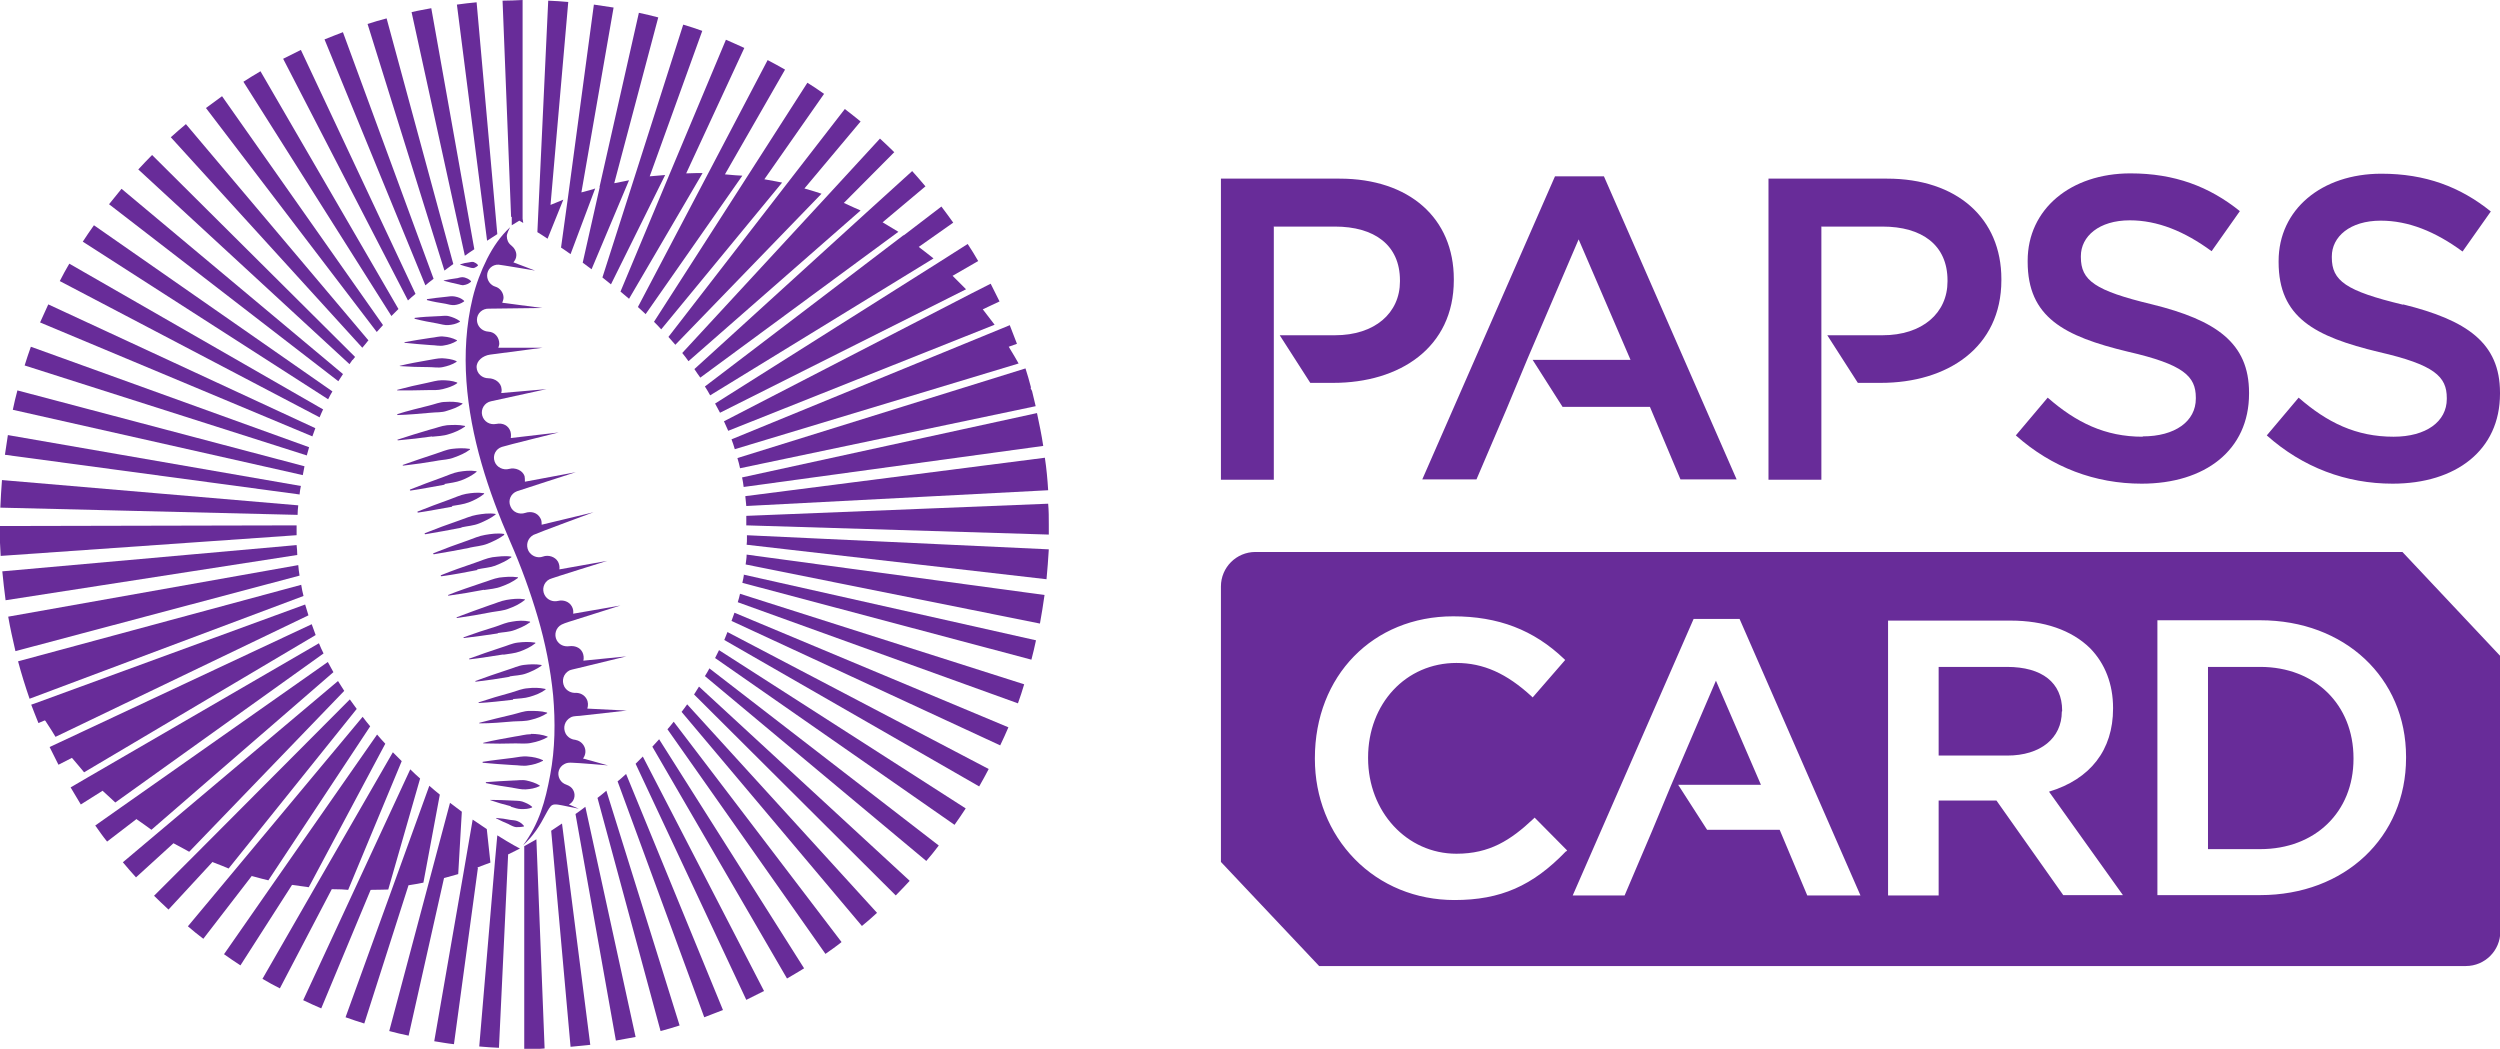 <svg xmlns="http://www.w3.org/2000/svg" width="205" height="86" viewBox="0 0 205 86" fill="none"><g clip-path="url(#clip0_467_1057)"><path d="M41.83 18.632C41.022 19.386 40.456 20.221 39.944 21.217C39.432 22.241 39.028 23.317 38.759 24.421C38.22 26.656 38.086 28.972 38.247 31.261C38.571 35.838 40.025 40.254 41.83 44.4C42.718 46.419 43.473 48.493 44.092 50.593C44.712 52.693 45.143 54.847 45.358 57.028C45.547 59.209 45.52 61.39 45.116 63.544C44.712 65.698 44.227 67.529 42.88 69.333C43.769 68.498 44.227 67.772 44.792 66.694C44.954 66.398 45.116 66.102 45.277 66.021C45.493 65.887 45.978 66.021 46.408 66.102C46.947 66.21 47.459 66.317 47.459 66.317L46.651 65.967C47.082 65.752 47.243 65.213 47.001 64.783C46.893 64.567 46.678 64.433 46.462 64.352C46.22 64.271 46.031 64.136 45.897 63.894C45.654 63.436 45.816 62.898 46.274 62.656C46.462 62.548 46.651 62.521 47.001 62.548C47.351 62.548 49.856 62.763 49.856 62.763L47.809 62.198C48.025 61.902 48.078 61.525 47.89 61.175C47.728 60.879 47.459 60.717 47.163 60.663C46.84 60.636 46.543 60.448 46.382 60.151C46.139 59.667 46.301 59.101 46.786 58.832C46.92 58.751 47.055 58.724 47.54 58.698C48.051 58.644 51.391 58.267 51.391 58.267L48.159 58.105C48.24 57.863 48.24 57.567 48.105 57.324C47.917 56.974 47.567 56.813 47.217 56.813C46.84 56.84 46.462 56.651 46.274 56.301C46.031 55.816 46.193 55.251 46.678 54.982C46.786 54.928 47.028 54.874 47.378 54.793C47.728 54.713 51.364 53.824 51.364 53.824L47.836 54.174C47.89 53.959 47.863 53.689 47.755 53.474C47.54 53.07 47.109 52.935 46.678 52.989C46.247 53.043 45.87 52.882 45.654 52.505C45.412 52.047 45.574 51.455 46.058 51.212C46.166 51.158 46.435 51.051 46.624 50.997C46.812 50.943 50.88 49.651 50.88 49.651L47.001 50.324C47.028 50.135 47.001 49.92 46.893 49.731C46.678 49.328 46.193 49.166 45.762 49.274C45.331 49.381 44.873 49.193 44.658 48.789C44.415 48.331 44.577 47.739 45.062 47.497C45.277 47.389 49.802 45.989 49.802 45.989L45.87 46.689C45.897 46.5 45.87 46.285 45.762 46.069C45.52 45.639 44.954 45.477 44.523 45.639C44.092 45.8 43.58 45.612 43.338 45.181C43.096 44.696 43.257 44.131 43.742 43.862C44.065 43.7 48.671 42.004 48.671 42.004L44.415 43.027C44.415 42.839 44.415 42.65 44.308 42.488C44.065 42.031 43.553 41.896 43.069 42.058C42.584 42.219 42.045 42.004 41.857 41.519C41.641 41.034 41.883 40.469 42.395 40.281C42.611 40.2 47.217 38.719 47.217 38.719L43.042 39.5C43.042 39.338 43.042 39.177 43.015 39.042C42.853 38.557 42.234 38.315 41.749 38.45C41.264 38.584 40.725 38.315 40.564 37.857C40.375 37.346 40.645 36.807 41.156 36.646C41.453 36.538 45.816 35.461 45.816 35.461L41.883 35.919C41.91 35.757 41.91 35.569 41.857 35.38C41.695 34.895 41.237 34.653 40.698 34.761C40.16 34.868 39.675 34.572 39.54 34.061C39.406 33.549 39.729 33.011 40.267 32.903C40.483 32.849 44.819 31.907 44.819 31.907L41.102 32.23C41.102 32.23 41.156 32.014 41.129 31.907C41.102 31.368 40.564 31.018 40.052 31.018C39.54 31.018 39.109 30.641 39.082 30.13C39.055 29.591 39.594 29.16 40.187 29.079C40.779 28.999 44.496 28.514 44.496 28.514H40.86C40.86 28.514 40.941 28.299 40.941 28.191C40.941 27.679 40.591 27.222 40.052 27.195C39.513 27.168 39.109 26.737 39.109 26.225C39.109 25.687 39.567 25.283 40.106 25.31C40.16 25.31 44.469 25.256 44.469 25.256L41.183 24.825C41.183 24.825 41.291 24.556 41.291 24.421C41.291 23.991 40.995 23.614 40.618 23.506C40.24 23.398 39.944 23.021 39.944 22.59C39.944 22.079 40.375 21.675 40.887 21.702C40.995 21.702 43.877 22.187 43.877 22.187L42.099 21.514C42.234 21.352 42.341 21.163 42.341 20.921C42.341 20.598 42.153 20.302 41.91 20.113C41.668 19.925 41.56 19.656 41.56 19.359C41.56 19.144 41.776 18.74 41.776 18.74" fill="#682C99"></path><path d="M37.843 43.242C38.328 43.135 38.84 43.108 39.298 42.919C39.756 42.731 40.214 42.515 40.645 42.192C40.645 42.192 40.645 42.138 40.618 42.138C40.079 42.058 39.567 42.138 39.082 42.219C38.597 42.3 38.14 42.515 37.655 42.677C36.712 43 35.769 43.35 34.827 43.727C34.827 43.727 34.827 43.727 34.827 43.781C34.827 43.781 34.827 43.808 34.88 43.808C35.877 43.646 36.847 43.458 37.843 43.269" fill="#682C99"></path><path d="M38.49 44.912C38.974 44.804 39.486 44.777 39.971 44.589C40.429 44.4 40.914 44.185 41.345 43.862C41.345 43.862 41.345 43.862 41.345 43.835C41.345 43.835 41.345 43.781 41.318 43.781C40.779 43.7 40.267 43.781 39.782 43.862C39.271 43.942 38.813 44.158 38.355 44.319C37.412 44.642 36.47 44.992 35.527 45.369C35.527 45.369 35.527 45.369 35.527 45.423C35.527 45.423 35.527 45.45 35.581 45.45C36.577 45.289 37.574 45.1 38.544 44.912" fill="#682C99"></path><path d="M37.062 41.492C37.52 41.411 38.005 41.358 38.436 41.196C38.867 41.034 39.298 40.819 39.702 40.496C39.702 40.496 39.702 40.442 39.675 40.442C39.163 40.361 38.705 40.415 38.22 40.496C37.763 40.577 37.331 40.792 36.874 40.954C35.985 41.277 35.096 41.6 34.234 41.95C34.234 41.95 34.234 41.95 34.234 42.004C34.234 42.004 34.234 42.031 34.288 42.031C35.231 41.896 36.146 41.708 37.089 41.546" fill="#682C99"></path><path d="M36.443 39.688C36.901 39.607 37.385 39.554 37.816 39.392C38.247 39.23 38.678 39.015 39.082 38.692C39.082 38.692 39.082 38.638 39.055 38.638C38.544 38.557 38.086 38.611 37.601 38.692C37.143 38.773 36.712 38.988 36.254 39.15C35.365 39.473 34.476 39.796 33.614 40.146C33.614 40.146 33.614 40.146 33.614 40.2C33.614 40.2 33.614 40.227 33.668 40.227C34.611 40.092 35.527 39.904 36.47 39.742" fill="#682C99"></path><path d="M35.85 37.776C36.308 37.696 36.793 37.696 37.251 37.507C37.709 37.346 38.14 37.157 38.544 36.861C38.544 36.861 38.544 36.807 38.517 36.807C38.005 36.726 37.547 36.753 37.062 36.807C36.604 36.861 36.146 37.076 35.715 37.211C34.827 37.507 33.911 37.803 33.022 38.127C33.022 38.127 33.022 38.127 33.022 38.153C33.022 38.153 33.022 38.18 33.076 38.18C34.019 38.073 34.961 37.938 35.877 37.776" fill="#682C99"></path><path d="M35.419 35.811C35.877 35.757 36.362 35.757 36.82 35.596C37.278 35.461 37.709 35.272 38.139 34.976C38.139 34.976 38.139 34.922 38.113 34.922C37.601 34.815 37.143 34.842 36.658 34.868C36.173 34.922 35.742 35.111 35.285 35.218C34.369 35.488 33.48 35.757 32.591 36.053C32.591 36.053 32.591 36.053 32.591 36.08C32.591 36.08 32.591 36.107 32.645 36.107C33.588 36.026 34.53 35.919 35.446 35.784" fill="#682C99"></path><path d="M32.618 34.034C33.507 34.007 34.423 33.926 35.311 33.845C35.769 33.791 36.227 33.845 36.658 33.684C37.089 33.549 37.52 33.414 37.924 33.118C37.924 33.118 37.924 33.065 37.897 33.065C37.412 32.93 36.954 32.93 36.523 32.957C36.066 32.957 35.662 33.145 35.204 33.253C34.342 33.468 33.453 33.684 32.591 33.953C32.591 33.953 32.564 33.953 32.564 33.98C32.564 33.98 32.564 34.007 32.591 34.007" fill="#682C99"></path><path d="M32.564 31.988C32.564 31.988 32.564 32.014 32.591 32.014C33.426 32.014 34.261 32.014 35.069 31.988C35.473 31.988 35.904 32.014 36.308 31.907C36.712 31.799 37.116 31.691 37.493 31.422V31.368C37.062 31.207 36.631 31.18 36.227 31.18C35.823 31.18 35.419 31.314 35.015 31.395C34.207 31.557 33.399 31.745 32.591 31.961C32.591 31.961 32.564 31.961 32.564 31.988Z" fill="#682C99"></path><path d="M32.78 29.995C32.78 29.995 32.78 30.022 32.806 30.022C33.588 30.076 34.369 30.103 35.15 30.103C35.554 30.103 35.931 30.183 36.308 30.103C36.685 30.022 37.062 29.914 37.439 29.672V29.618C37.035 29.43 36.631 29.403 36.254 29.376C35.85 29.376 35.473 29.483 35.096 29.537C34.315 29.672 33.561 29.806 32.78 29.995C32.78 29.995 32.753 29.995 32.753 30.022L32.78 29.995Z" fill="#682C99"></path><path d="M33.157 28.056C33.157 28.056 33.157 28.083 33.184 28.11C33.911 28.191 34.611 28.245 35.338 28.299C35.688 28.299 36.066 28.406 36.416 28.326C36.766 28.272 37.116 28.164 37.466 27.949V27.895C37.089 27.706 36.739 27.625 36.389 27.599C36.039 27.545 35.688 27.679 35.311 27.706C34.611 27.814 33.884 27.922 33.184 28.056C33.184 28.056 33.157 28.056 33.157 28.083" fill="#682C99"></path><path d="M33.992 26.091C33.992 26.091 33.992 26.145 34.019 26.145C34.638 26.306 35.231 26.414 35.85 26.522C36.146 26.576 36.47 26.683 36.766 26.656C37.089 26.629 37.385 26.576 37.709 26.387V26.333C37.412 26.118 37.116 26.01 36.82 25.929C36.523 25.849 36.2 25.929 35.877 25.929C35.258 25.956 34.638 25.983 34.019 26.064C34.019 26.064 33.992 26.064 33.992 26.091Z" fill="#682C99"></path><path d="M35.015 24.556C35.015 24.556 35.015 24.583 35.015 24.61C35.527 24.744 36.012 24.825 36.523 24.906C36.766 24.96 37.035 25.041 37.278 25.014C37.52 24.987 37.789 24.906 38.059 24.718V24.664C37.816 24.448 37.574 24.368 37.304 24.314C37.062 24.26 36.793 24.314 36.55 24.341C36.039 24.395 35.527 24.448 35.015 24.529C35.015 24.529 35.015 24.529 34.988 24.556" fill="#682C99"></path><path d="M36.389 22.994V23.021C36.766 23.129 37.143 23.21 37.493 23.291C37.682 23.317 37.87 23.425 38.059 23.371C38.247 23.344 38.436 23.264 38.624 23.102V23.048C38.436 22.86 38.247 22.806 38.086 22.752C37.897 22.698 37.709 22.752 37.52 22.806C37.143 22.86 36.766 22.914 36.389 22.994Z" fill="#682C99"></path><path d="M38.813 21.998C38.813 21.998 39.055 21.917 39.19 21.783C39.19 21.783 39.19 21.756 39.19 21.729C39.082 21.594 38.948 21.54 38.84 21.486C38.705 21.46 38.597 21.486 38.463 21.514C38.22 21.54 37.978 21.594 37.736 21.675V21.702C37.978 21.783 38.22 21.863 38.463 21.917C38.571 21.944 38.705 21.998 38.84 21.971" fill="#682C99"></path><path d="M39.136 46.689C39.621 46.581 40.133 46.554 40.591 46.393C41.048 46.204 41.506 46.016 41.937 45.693C41.937 45.693 41.937 45.639 41.91 45.639C41.372 45.558 40.887 45.639 40.375 45.693C39.89 45.773 39.432 45.989 38.948 46.15C38.005 46.473 37.062 46.797 36.146 47.173C36.146 47.173 36.146 47.173 36.146 47.227C36.146 47.227 36.146 47.254 36.2 47.254C37.197 47.12 38.166 46.931 39.136 46.743" fill="#682C99"></path><path d="M39.675 48.385C40.16 48.304 40.671 48.277 41.129 48.089C41.587 47.927 42.045 47.712 42.476 47.389C42.476 47.389 42.476 47.335 42.449 47.335C41.91 47.254 41.426 47.308 40.941 47.362C40.456 47.443 39.998 47.658 39.54 47.793C38.597 48.116 37.682 48.412 36.739 48.789C36.739 48.789 36.739 48.789 36.739 48.816C36.739 48.816 36.739 48.843 36.793 48.843C37.763 48.708 38.732 48.547 39.702 48.358" fill="#682C99"></path><path d="M40.348 50.189C40.806 50.108 41.318 50.081 41.749 49.893C42.207 49.731 42.638 49.516 43.042 49.193C43.042 49.193 43.042 49.139 43.015 49.139C42.503 49.058 42.018 49.112 41.533 49.193C41.048 49.274 40.618 49.489 40.16 49.624C39.244 49.947 38.355 50.27 37.439 50.62C37.439 50.62 37.439 50.62 37.439 50.647C37.439 50.647 37.439 50.674 37.493 50.674C38.436 50.539 39.406 50.378 40.348 50.189Z" fill="#682C99"></path><path d="M40.806 51.912C41.264 51.832 41.749 51.832 42.18 51.67C42.611 51.508 43.069 51.32 43.473 51.024C43.473 51.024 43.473 50.97 43.446 50.97C42.934 50.862 42.476 50.889 42.018 50.97C41.56 51.024 41.129 51.212 40.671 51.374C39.783 51.643 38.894 51.939 38.005 52.262C38.005 52.262 38.005 52.262 38.005 52.289C38.005 52.289 38.005 52.316 38.059 52.316C39.002 52.209 39.917 52.074 40.833 51.939" fill="#682C99"></path><path d="M41.264 53.689C41.722 53.609 42.207 53.582 42.638 53.42C43.069 53.259 43.5 53.07 43.904 52.747C43.904 52.747 43.904 52.693 43.877 52.693C43.365 52.612 42.907 52.639 42.449 52.693C41.991 52.747 41.56 52.962 41.102 53.097C40.214 53.393 39.325 53.689 38.463 54.013C38.463 54.013 38.463 54.013 38.463 54.039C38.463 54.039 38.463 54.066 38.517 54.066C39.459 53.959 40.375 53.797 41.291 53.663" fill="#682C99"></path><path d="M41.776 55.467C42.234 55.386 42.718 55.386 43.149 55.224C43.58 55.063 44.011 54.874 44.415 54.578C44.415 54.578 44.415 54.524 44.388 54.524C43.877 54.443 43.419 54.47 42.961 54.524C42.503 54.578 42.072 54.793 41.614 54.928C40.725 55.224 39.837 55.52 38.974 55.843C38.974 55.843 38.974 55.843 38.974 55.87C38.974 55.87 38.974 55.897 39.028 55.897C39.971 55.79 40.887 55.655 41.803 55.493" fill="#682C99"></path><path d="M42.072 57.324C42.53 57.27 43.015 57.27 43.446 57.136C43.904 57.001 44.335 56.84 44.739 56.544C44.739 56.544 44.739 56.49 44.712 56.49C44.227 56.382 43.742 56.382 43.284 56.436C42.826 56.463 42.368 56.651 41.937 56.786C41.048 57.028 40.133 57.297 39.244 57.594C39.244 57.594 39.217 57.594 39.244 57.62C39.244 57.62 39.244 57.648 39.271 57.648C40.214 57.594 41.129 57.486 42.072 57.378" fill="#682C99"></path><path d="M42.153 59.155C42.611 59.128 43.096 59.155 43.553 59.021C44.011 58.913 44.442 58.751 44.873 58.482C44.873 58.482 44.873 58.428 44.846 58.428C44.361 58.294 43.877 58.294 43.419 58.294C42.961 58.294 42.503 58.482 42.045 58.59C41.129 58.805 40.24 59.021 39.325 59.263C39.325 59.263 39.298 59.263 39.298 59.29C39.298 59.29 39.298 59.317 39.325 59.317C40.267 59.317 41.183 59.236 42.126 59.155" fill="#682C99"></path><path d="M43.526 60.205C43.096 60.205 42.665 60.34 42.234 60.394C41.372 60.555 40.51 60.69 39.648 60.906C39.648 60.906 39.621 60.906 39.621 60.932C39.621 60.932 39.621 60.959 39.648 60.959C40.537 60.986 41.426 60.986 42.288 60.959C42.718 60.959 43.176 61.013 43.607 60.906C44.038 60.825 44.469 60.69 44.9 60.448V60.394C44.442 60.232 44.011 60.178 43.553 60.178" fill="#682C99"></path><path d="M42.072 62.736C42.476 62.736 42.907 62.844 43.311 62.763C43.715 62.709 44.119 62.602 44.523 62.386V62.333C44.119 62.144 43.688 62.063 43.284 62.036C42.88 61.983 42.476 62.09 42.045 62.144C41.237 62.252 40.402 62.333 39.594 62.467C39.594 62.467 39.567 62.467 39.567 62.494C39.567 62.494 39.567 62.521 39.594 62.548C40.429 62.629 41.237 62.683 42.072 62.736Z" fill="#682C99"></path><path d="M42.018 64.594C42.395 64.648 42.745 64.756 43.123 64.729C43.499 64.702 43.877 64.648 44.254 64.46V64.406C43.904 64.19 43.526 64.083 43.176 64.002C42.799 63.921 42.449 64.002 42.072 64.002C41.345 64.029 40.591 64.083 39.863 64.136C39.863 64.136 39.836 64.136 39.836 64.163C39.836 64.163 39.836 64.217 39.863 64.217C40.591 64.379 41.318 64.487 42.045 64.594" fill="#682C99"></path><path d="M41.91 66.156C42.18 66.237 42.449 66.344 42.745 66.344C43.042 66.344 43.338 66.344 43.634 66.21C43.634 66.21 43.634 66.183 43.634 66.156C43.392 65.941 43.122 65.833 42.826 65.725C42.557 65.644 42.261 65.671 41.964 65.644C41.399 65.617 40.806 65.591 40.24 65.591C40.24 65.591 40.24 65.591 40.214 65.591V65.617C40.752 65.806 41.318 65.967 41.856 66.102" fill="#682C99"></path><path d="M41.749 67.61C41.937 67.691 42.099 67.798 42.314 67.825C42.503 67.825 42.718 67.825 42.961 67.772C42.961 67.772 42.961 67.745 42.961 67.718C42.799 67.529 42.638 67.421 42.449 67.341C42.261 67.26 42.072 67.26 41.856 67.233C41.453 67.152 41.075 67.098 40.671 67.071V67.098C41.022 67.287 41.399 67.448 41.776 67.61" fill="#682C99"></path><path d="M41.91 17.798L41.21 0.054C41.749 0.054 42.288 0.027 42.853 0V17.932L42.907 18.282C42.799 18.229 42.691 18.148 42.584 18.094C42.395 18.202 42.018 18.444 41.964 18.471V17.771L41.91 17.798Z" fill="#682C99"></path><path d="M30.409 72.968C31.002 72.968 31.675 72.941 31.837 72.941L34.45 63.84C34.18 63.598 33.911 63.356 33.641 63.086L24.861 82.015C25.346 82.257 25.857 82.473 26.342 82.688L30.382 72.995L30.409 72.968Z" fill="#682C99"></path><path d="M39.944 19.736C40.214 19.548 40.51 19.386 40.779 19.198L39.082 0.188C38.544 0.242 38.005 0.296 37.466 0.377L39.944 19.763V19.736Z" fill="#682C99"></path><path d="M36.443 22.187C36.685 21.998 36.928 21.837 37.17 21.648L31.702 1.508C31.163 1.642 30.652 1.804 30.14 1.966L36.443 22.187Z" fill="#682C99"></path><path d="M34.88 23.398C35.096 23.21 35.311 23.048 35.554 22.86L28.12 2.639C27.608 2.827 27.096 3.043 26.611 3.231L34.88 23.398Z" fill="#682C99"></path><path d="M33.453 24.637C33.641 24.448 33.857 24.287 34.072 24.098L24.672 4.093C24.187 4.335 23.703 4.577 23.218 4.82L33.453 24.637Z" fill="#682C99"></path><path d="M32.106 25.902C32.295 25.714 32.483 25.525 32.672 25.337L21.359 5.843C20.901 6.112 20.416 6.408 19.959 6.704L32.106 25.929V25.902Z" fill="#682C99"></path><path d="M30.894 27.222C31.056 27.033 31.244 26.845 31.406 26.656L18.208 7.889C17.777 8.212 17.319 8.535 16.888 8.858L30.894 27.222Z" fill="#682C99"></path><path d="M38.113 20.975C38.355 20.787 38.624 20.625 38.894 20.436L35.365 0.673C34.827 0.781 34.288 0.862 33.749 0.996L38.113 20.948V20.975Z" fill="#682C99"></path><path d="M24.834 38.934C24.888 38.692 24.915 38.477 24.968 38.234L1.428 32.014C1.293 32.526 1.158 33.065 1.05 33.603L24.834 38.961V38.934Z" fill="#682C99"></path><path d="M24.403 42.219C24.403 41.95 24.43 41.708 24.457 41.438L0.162 39.365C0.108 40.119 0.054 40.873 0.027 41.627L24.403 42.219Z" fill="#682C99"></path><path d="M24.322 43.889C24.322 43.619 24.322 43.35 24.322 43.081L-0.027 43.135C-0.027 43.969 1.81962e-05 44.777 0.054 45.585L24.295 43.889H24.322Z" fill="#682C99"></path><path d="M24.376 45.504C24.376 45.235 24.349 44.965 24.322 44.696L0.189 46.85C0.269 47.631 0.35 48.439 0.458 49.22L24.403 45.504H24.376Z" fill="#682C99"></path><path d="M24.564 47.2C24.511 46.904 24.484 46.635 24.457 46.339L0.673 50.566C0.835 51.508 1.05 52.451 1.266 53.393L24.564 47.2Z" fill="#682C99"></path><path d="M24.888 48.87C24.807 48.574 24.753 48.277 24.699 47.954L1.481 54.228C1.751 55.251 2.074 56.274 2.424 57.297L24.888 48.87Z" fill="#682C99"></path><path d="M3.717 59.101C4.067 59.64 4.417 60.178 4.552 60.421L25.292 50.458C25.211 50.162 25.103 49.866 25.022 49.57L2.801 57.701L2.559 57.782C2.747 58.294 2.963 58.805 3.151 59.29L3.663 59.075L3.717 59.101Z" fill="#682C99"></path><path d="M5.899 62.144C6.303 62.629 6.734 63.113 6.895 63.329L25.884 52.074C25.776 51.778 25.669 51.481 25.561 51.185L4.875 60.879L4.067 61.255C4.31 61.74 4.552 62.225 4.794 62.709L5.899 62.144Z" fill="#682C99"></path><path d="M8.404 64.837C8.835 65.24 9.266 65.617 9.454 65.806L26.531 53.582C26.396 53.312 26.261 53.016 26.154 52.747L7.218 63.733L5.791 64.567C6.06 65.025 6.357 65.51 6.626 65.967L8.377 64.864L8.404 64.837Z" fill="#682C99"></path><path d="M11.205 67.179C11.717 67.529 12.228 67.906 12.417 68.041L27.339 55.117C27.177 54.847 27.043 54.551 26.881 54.282L9.912 66.21L7.811 67.691C8.134 68.148 8.431 68.579 8.781 69.01L11.205 67.152V67.179Z" fill="#682C99"></path><path d="M14.222 69.145C14.76 69.441 15.299 69.71 15.514 69.845L28.228 56.651C28.066 56.382 27.877 56.113 27.716 55.843L12.821 68.391L10.074 70.706C10.424 71.11 10.774 71.541 11.151 71.945L14.195 69.172L14.222 69.145Z" fill="#682C99"></path><path d="M17.4 70.679C17.965 70.895 18.504 71.11 18.747 71.218L29.251 58.132C29.063 57.863 28.874 57.62 28.686 57.351L15.972 70.114L12.632 73.453C13.009 73.83 13.414 74.207 13.818 74.584L17.4 70.706V70.679Z" fill="#682C99"></path><path d="M20.659 71.837C21.225 71.999 21.79 72.133 22.006 72.187L30.355 59.559C30.14 59.317 29.951 59.048 29.736 58.778L19.204 71.406L15.407 75.957C15.811 76.307 16.242 76.657 16.673 76.98L20.659 71.81V71.837Z" fill="#682C99"></path><path d="M23.972 72.564C24.538 72.645 25.076 72.726 25.319 72.753L31.594 60.986C31.379 60.744 31.137 60.502 30.921 60.232L22.491 72.322L18.369 78.245C18.827 78.569 19.258 78.865 19.716 79.161L23.945 72.564H23.972Z" fill="#682C99"></path><path d="M27.231 72.914C27.77 72.914 28.335 72.941 28.551 72.968L32.941 62.413C32.699 62.171 32.456 61.929 32.214 61.686L25.776 72.86L21.521 80.265C21.979 80.534 22.463 80.803 22.948 81.046L27.204 72.914H27.231Z" fill="#682C99"></path><path d="M33.507 72.591C34.019 72.51 34.503 72.43 34.719 72.376L36.066 65.16C35.769 64.917 35.473 64.675 35.204 64.433L32.187 72.78L28.335 83.415C28.847 83.604 29.359 83.765 29.871 83.927L33.507 72.564V72.591Z" fill="#682C99"></path><path d="M36.416 71.999C36.901 71.864 37.358 71.73 37.574 71.676L37.87 66.56C37.547 66.317 37.224 66.075 36.901 65.833L31.918 84.546C32.429 84.681 32.968 84.815 33.507 84.923L36.416 71.972V71.999Z" fill="#682C99"></path><path d="M39.136 71.137C39.594 70.976 40.025 70.787 40.214 70.733L39.917 67.987C39.567 67.745 39.163 67.475 38.759 67.206L38.005 71.595L35.608 85.381C36.146 85.462 36.685 85.569 37.224 85.623L39.19 71.164L39.136 71.137Z" fill="#682C99"></path><path d="M41.668 70.06C42.072 69.872 42.476 69.656 42.638 69.575C42.611 69.575 41.883 69.198 40.779 68.498L40.591 70.572L39.298 85.811C39.836 85.865 40.375 85.892 40.914 85.919L41.668 70.033V70.06Z" fill="#682C99"></path><path d="M46.085 67.529C45.762 67.745 45.466 67.933 45.197 68.121L46.786 85.838C47.324 85.785 47.863 85.731 48.402 85.677L46.085 67.529Z" fill="#682C99"></path><path d="M47.998 66.156C47.728 66.371 47.459 66.56 47.19 66.748L50.503 85.327C51.041 85.219 51.58 85.138 52.119 85.031L47.998 66.156Z" fill="#682C99"></path><path d="M52.738 62.009C52.523 62.225 52.334 62.413 52.119 62.629L61.196 81.988C61.681 81.746 62.165 81.504 62.65 81.261L52.711 62.036L52.738 62.009Z" fill="#682C99"></path><path d="M54.058 60.609C53.869 60.825 53.681 61.013 53.492 61.228L64.535 80.238C65.02 79.969 65.478 79.672 65.936 79.403L54.058 60.636V60.609Z" fill="#682C99"></path><path d="M55.243 59.182C55.081 59.398 54.893 59.613 54.731 59.801L67.687 78.219C68.145 77.895 68.576 77.599 69.007 77.249L55.243 59.182Z" fill="#682C99"></path><path d="M56.347 57.755C56.186 57.971 56.051 58.186 55.889 58.374L70.677 75.93C71.108 75.58 71.512 75.23 71.916 74.853L56.347 57.755Z" fill="#682C99"></path><path d="M74.582 72.214L57.317 56.301C57.182 56.517 57.048 56.732 56.913 56.947L73.451 73.426C73.828 73.049 74.205 72.645 74.582 72.241" fill="#682C99"></path><path d="M58.179 54.793C58.071 55.009 57.937 55.224 57.802 55.44L75.956 70.599C76.306 70.195 76.656 69.764 76.979 69.333L58.152 54.793H58.179Z" fill="#682C99"></path><path d="M58.96 53.312C58.852 53.528 58.745 53.743 58.637 53.959L78.272 67.637C78.595 67.179 78.892 66.748 79.188 66.29L58.96 53.312Z" fill="#682C99"></path><path d="M61.249 43.889C61.249 43.889 61.249 44.077 61.249 44.185C61.249 44.346 61.249 44.508 61.223 44.669L85.814 47.497C85.895 46.689 85.949 45.881 86.002 45.046L61.249 43.889Z" fill="#682C99"></path><path d="M61.249 43.081L86.002 43.835C86.002 43.566 86.002 43.269 86.002 43C86.002 42.435 86.002 41.869 85.949 41.304L61.196 42.3C61.196 42.569 61.196 42.839 61.196 43.081" fill="#682C99"></path><path d="M61.115 40.684C61.142 40.954 61.169 41.223 61.196 41.492L85.949 40.2C85.895 39.311 85.814 38.423 85.679 37.534L61.115 40.684Z" fill="#682C99"></path><path d="M60.846 39.123C60.899 39.392 60.953 39.661 60.98 39.931L85.545 36.565C85.41 35.649 85.221 34.761 85.033 33.872L60.846 39.15V39.123Z" fill="#682C99"></path><path d="M84.09 30.21L60.468 37.561C60.549 37.83 60.63 38.127 60.684 38.396L84.925 33.307C84.817 32.903 84.737 32.472 84.629 32.068C84.575 31.988 84.548 31.88 84.494 31.799H84.548C84.413 31.261 84.252 30.722 84.09 30.21Z" fill="#682C99"></path><path d="M82.824 26.656L81.908 27.033L59.984 36.026C60.091 36.295 60.172 36.565 60.253 36.834L83.525 29.806C83.39 29.564 83.067 28.999 82.716 28.433L83.39 28.191C83.201 27.679 82.986 27.168 82.797 26.656" fill="#682C99"></path><path d="M79.592 24.098L59.364 34.545C59.472 34.815 59.606 35.057 59.714 35.326L81.558 26.629C81.397 26.414 80.993 25.902 80.589 25.364L81.962 24.718C81.72 24.233 81.478 23.748 81.235 23.264L79.592 24.098Z" fill="#682C99"></path><path d="M76.979 21.514L58.637 33.091C58.772 33.334 58.906 33.603 59.041 33.845L79.215 23.721C79.026 23.533 78.569 23.075 78.111 22.617L80.212 21.406C79.942 20.921 79.646 20.463 79.35 20.006L76.979 21.514Z" fill="#682C99"></path><path d="M74.097 19.279L57.802 31.691C57.964 31.934 58.098 32.176 58.233 32.418L76.548 21.19C76.333 21.029 75.848 20.625 75.336 20.248L78.165 18.256C77.841 17.798 77.518 17.367 77.195 16.936L74.097 19.306V19.279Z" fill="#682C99"></path><path d="M51.984 14.674L49.398 22.752C49.641 22.941 49.856 23.129 50.099 23.317L54.543 14.351C54.327 14.378 53.816 14.405 53.277 14.459L57.586 2.531C57.075 2.343 56.563 2.181 56.024 2.019L51.984 14.674Z" fill="#682C99"></path><path d="M49.183 15.321L47.782 21.54C48.025 21.729 48.267 21.89 48.509 22.079L51.58 14.782C51.364 14.836 50.88 14.917 50.368 15.024L53.977 1.427C53.438 1.292 52.927 1.158 52.388 1.05L49.156 15.348L49.183 15.321Z" fill="#682C99"></path><path d="M46.57 16.209L46.005 20.302C46.274 20.49 46.543 20.652 46.786 20.84L48.806 15.455C48.617 15.536 48.159 15.644 47.674 15.778L50.314 0.619C49.775 0.539 49.237 0.458 48.698 0.377L46.57 16.209Z" fill="#682C99"></path><path d="M44.146 17.286L44.065 19.036C44.361 19.225 44.631 19.386 44.9 19.575L46.193 16.371C45.897 16.505 45.196 16.775 45.143 16.802L46.597 0.162C46.058 0.108 45.52 0.081 44.954 0.054L44.146 17.286Z" fill="#682C99"></path><path d="M24.564 40.55C24.591 40.307 24.618 40.092 24.672 39.85L0.646 35.676C0.566 36.215 0.485 36.753 0.404 37.292L24.591 40.55H24.564Z" fill="#682C99"></path><path d="M44.658 85.973L43.984 68.822L42.988 69.387V86.027C43.58 86.027 44.119 86.027 44.658 85.973Z" fill="#682C99"></path><path d="M61.223 45.504C61.223 45.773 61.169 46.016 61.142 46.285L85.275 51.132C85.41 50.351 85.545 49.597 85.652 48.789L61.223 45.477V45.504Z" fill="#682C99"></path><path d="M61.007 47.093C60.98 47.335 60.926 47.55 60.872 47.793L84.575 54.093C84.71 53.555 84.844 53.043 84.952 52.505L60.98 47.12L61.007 47.093Z" fill="#682C99"></path><path d="M60.684 48.681C60.63 48.924 60.576 49.139 60.495 49.381L83.471 57.674C83.659 57.163 83.821 56.651 83.982 56.113L60.657 48.681H60.684Z" fill="#682C99"></path><path d="M60.226 50.243C60.145 50.458 60.064 50.701 59.984 50.916L82.016 61.121C82.259 60.636 82.474 60.125 82.689 59.64L60.226 50.243Z" fill="#682C99"></path><path d="M59.66 51.805C59.58 52.02 59.472 52.262 59.391 52.478L80.292 64.487C80.562 64.002 80.831 63.544 81.073 63.059L59.66 51.832V51.805Z" fill="#682C99"></path><path d="M48.994 65.429L54.166 84.546C54.704 84.411 55.216 84.25 55.728 84.088L49.721 64.837C49.479 65.052 49.237 65.24 48.994 65.429Z" fill="#682C99"></path><path d="M51.58 24.502L57.613 14.19C57.398 14.19 56.832 14.19 56.267 14.217L61.034 3.931C60.549 3.716 60.037 3.473 59.526 3.258L54.92 14.244L50.88 23.91C51.122 24.098 51.311 24.287 51.553 24.475" fill="#682C99"></path><path d="M52.954 25.741L60.872 14.405C60.63 14.405 60.037 14.351 59.445 14.297L64.374 5.708C63.889 5.439 63.431 5.17 62.946 4.927L58.071 14.217L52.307 25.175C52.523 25.364 52.738 25.579 52.954 25.768" fill="#682C99"></path><path d="M67.579 7.701C67.121 7.378 66.69 7.081 66.206 6.785L61.303 14.432L53.627 26.387C53.843 26.602 54.031 26.791 54.22 27.006L64.132 14.971C63.889 14.917 63.27 14.809 62.677 14.701L67.552 7.728L67.579 7.701Z" fill="#682C99"></path><path d="M70.569 9.962C70.138 9.612 69.734 9.289 69.276 8.939L64.562 15.024L54.812 27.626C55.001 27.841 55.189 28.056 55.378 28.272L67.364 15.886C67.121 15.805 66.556 15.617 65.963 15.455L70.569 9.962Z" fill="#682C99"></path><path d="M73.343 12.493C72.966 12.117 72.562 11.739 72.158 11.363L67.849 16.048L55.943 28.945C56.132 29.16 56.294 29.403 56.455 29.618L70.569 17.259C70.327 17.151 69.761 16.909 69.195 16.64L73.316 12.493H73.343Z" fill="#682C99"></path><path d="M75.875 15.267C75.525 14.863 75.175 14.432 74.798 14.028L71.027 17.448L56.94 30.264C57.102 30.507 57.263 30.749 57.425 30.964L73.666 19.009C73.451 18.875 72.912 18.552 72.374 18.229L75.902 15.267H75.875Z" fill="#682C99"></path><path d="M50.637 64.056L57.748 83.415C58.26 83.227 58.772 83.011 59.283 82.823L51.338 63.463C51.122 63.679 50.88 63.867 50.664 64.056" fill="#682C99"></path><path d="M25.346 36.672L2.532 28.433C2.343 28.945 2.182 29.456 2.02 29.968L25.157 37.346C25.211 37.13 25.292 36.888 25.346 36.672Z" fill="#682C99"></path><path d="M25.857 35.111L3.959 24.96C3.744 25.445 3.502 25.956 3.286 26.441L25.615 35.784C25.696 35.569 25.776 35.326 25.857 35.111Z" fill="#682C99"></path><path d="M26.504 33.576L5.683 21.621C5.414 22.079 5.145 22.564 4.902 23.048L26.207 34.222C26.288 34.007 26.396 33.791 26.504 33.549" fill="#682C99"></path><path d="M27.258 32.095L7.703 18.471C7.38 18.929 7.084 19.359 6.788 19.817L26.908 32.741C27.015 32.526 27.123 32.311 27.258 32.095Z" fill="#682C99"></path><path d="M28.12 30.668L9.966 15.482C9.616 15.913 9.292 16.317 8.942 16.748L27.743 31.261C27.877 31.045 28.012 30.857 28.147 30.641" fill="#682C99"></path><path d="M28.928 29.51C28.928 29.51 29.063 29.349 29.116 29.268L12.471 12.709C12.094 13.086 11.717 13.49 11.339 13.894L28.659 29.86C28.659 29.86 28.82 29.618 28.901 29.51" fill="#682C99"></path><path d="M30.221 27.922L15.245 10.178C14.841 10.528 14.41 10.878 14.006 11.255L29.709 28.514C29.871 28.326 30.032 28.137 30.194 27.922" fill="#682C99"></path><path d="M175.695 35.811C172.624 35.811 170.254 34.653 167.911 32.607L165.298 35.703C168.261 38.342 171.816 39.661 175.614 39.661C180.813 39.661 184.422 36.915 184.422 32.284V32.203C184.422 28.11 181.701 26.252 176.476 24.96C171.763 23.829 170.631 22.994 170.631 21.083V21.002C170.631 19.386 172.113 18.067 174.645 18.067C176.907 18.067 179.116 18.956 181.351 20.598L183.668 17.313C181.163 15.294 178.308 14.217 174.698 14.217C169.796 14.217 166.268 17.151 166.268 21.379V21.46C166.268 26.01 169.231 27.572 174.483 28.837C179.062 29.887 180.058 30.857 180.058 32.607V32.688C180.058 34.545 178.362 35.784 175.695 35.784" fill="#682C99"></path><path d="M197.054 24.987C192.341 23.856 191.209 23.021 191.209 21.11V21.029C191.209 19.413 192.691 18.094 195.223 18.094C197.485 18.094 199.694 18.982 201.929 20.625L204.246 17.34C201.741 15.321 198.886 14.244 195.277 14.244C190.374 14.244 186.846 17.178 186.846 21.406V21.486C186.846 26.037 189.809 27.599 195.061 28.864C199.64 29.914 200.637 30.884 200.637 32.634V32.714C200.637 34.572 198.94 35.811 196.273 35.811C193.203 35.811 190.832 34.653 188.489 32.607L185.876 35.703C188.839 38.342 192.395 39.661 196.192 39.661C201.391 39.661 205 36.915 205 32.284V32.203C205 28.11 202.28 26.252 197.054 24.96" fill="#682C99"></path><path d="M104.426 18.579H109.463C112.695 18.579 114.796 20.086 114.796 22.994V23.075C114.796 25.66 112.749 27.491 109.463 27.491H104.938L107.443 31.395H109.328C114.769 31.395 119.213 28.514 119.213 22.967V22.887C119.213 17.905 115.577 14.648 109.84 14.648H100.116V39.338H104.453V18.605L104.426 18.579Z" fill="#682C99"></path><path d="M149.326 18.579H154.363C157.595 18.579 159.696 20.086 159.696 22.994V23.075C159.696 25.66 157.649 27.491 154.363 27.491H149.838L152.343 31.395H154.228C159.669 31.395 164.113 28.514 164.113 22.967V22.887C164.113 17.905 160.477 14.648 154.74 14.648H145.016V39.338H149.353V18.605L149.326 18.579Z" fill="#682C99"></path><path d="M121.071 39.311L123.523 33.576L125.273 29.376L129.448 19.629L133.704 29.51H125.677L128.128 33.361H135.293L137.798 39.311H142.404L131.522 14.459H127.509L116.627 39.311H121.071Z" fill="#682C99"></path><path d="M185.338 54.686H181.055V69.629H185.338C189.836 69.629 192.987 66.587 192.987 62.225V62.171C192.987 57.782 189.836 54.686 185.338 54.686Z" fill="#682C99"></path><path d="M169.096 58.321V58.267C169.096 55.978 167.453 54.686 164.571 54.686H158.969V61.956H164.598C167.318 61.956 169.069 60.529 169.069 58.347" fill="#682C99"></path><path d="M102.944 45.262C101.382 45.262 100.116 46.527 100.116 48.089V70.679L108.17 79.215H202.199C203.761 79.215 205.027 77.949 205.027 76.388V53.797L197 45.262H102.971H102.944ZM128.398 69.818C125.677 72.645 123.038 73.803 119.267 73.803C116.115 73.803 113.207 72.618 111.079 70.437C108.978 68.283 107.82 65.375 107.82 62.225V62.171C107.82 55.413 112.587 50.539 119.159 50.539C122.849 50.539 125.758 51.643 128.263 54.039L128.344 54.12L125.677 57.19L125.597 57.109C123.549 55.224 121.637 54.362 119.428 54.362C115.281 54.362 112.183 57.701 112.183 62.117V62.171C112.183 66.56 115.361 70.006 119.428 70.006C122.149 70.006 123.873 68.902 125.758 67.125L125.839 67.044L128.505 69.737L128.425 69.818H128.398ZM148.195 73.426L145.932 68.041H139.98L137.609 64.352H144.397L140.707 55.816L136.99 64.487L135.455 68.175L133.219 73.426H128.963L138.875 50.755H142.646L152.558 73.426H148.168H148.195ZM169.204 73.426L163.709 65.644H158.969V73.426H154.821V50.889H164.867C167.615 50.889 169.877 51.67 171.385 53.151C172.624 54.416 173.271 56.113 173.271 58.051V58.105C173.271 61.498 171.412 63.894 168.019 64.917L174.079 73.399H169.177L169.204 73.426ZM197.297 62.144C197.297 68.66 192.26 73.399 185.338 73.399H176.907V50.862H185.338C192.26 50.862 197.297 55.574 197.297 62.063V62.117V62.144Z" fill="#682C99"></path></g><defs><clipPath id="clip0_467_1057"><rect width="205" height="86" fill="white"></rect></clipPath></defs></svg>